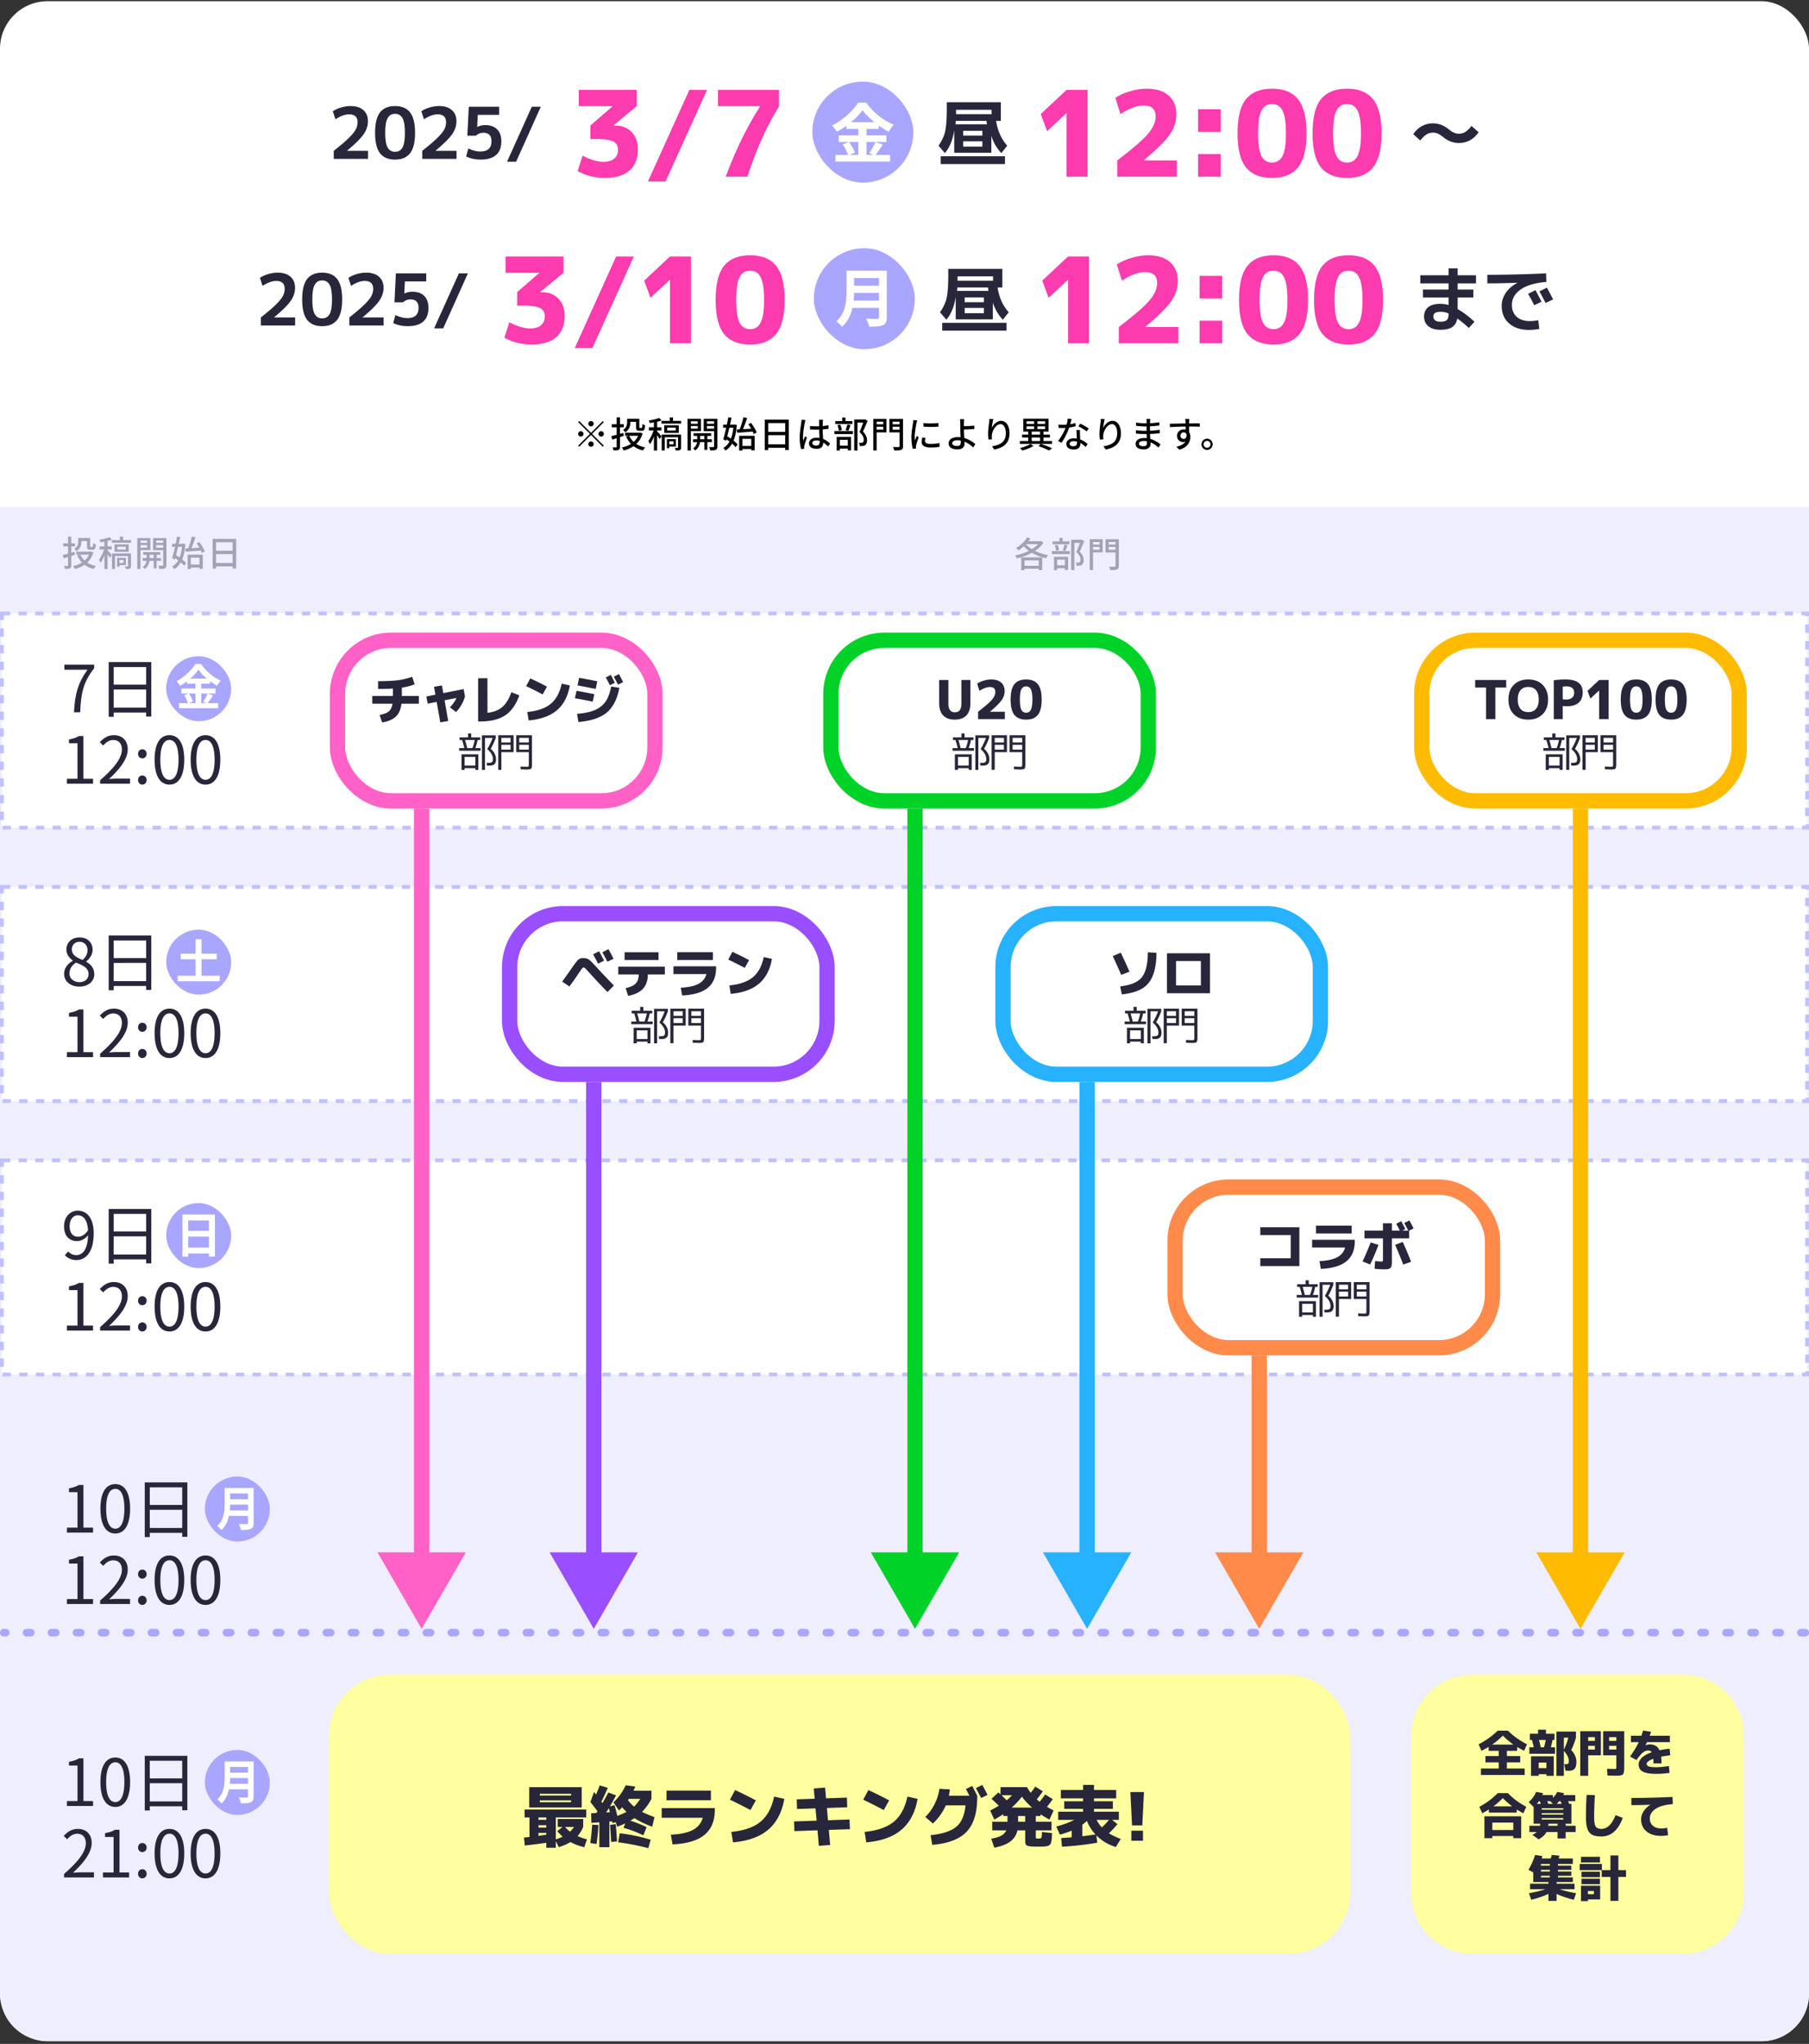 <svg xmlns="http://www.w3.org/2000/svg" width="608" height="687" fill="none" viewBox="0 0 608 687"><rect x="0" y="0" width="608" height="687" fill="#333333" stroke="none"/><rect width="608" height="685.701" y=".406" fill="#fff" rx="16"/><path fill="#27263a" d="M112.172 50.694q3.288-2.568 5.04-4.296 1.776-1.752 2.376-2.904t.6-2.4q0-2.664-2.856-2.664-2.016 0-4.584 1.656l-.888-2.688q1.2-.816 2.784-1.272 1.608-.48 3.168-.48 2.808 0 4.32 1.368 1.536 1.344 1.536 3.744 0 2.256-1.44 4.344-1.416 2.088-5.568 5.544v.048h7.032v2.712h-11.52zm15.544-12.912q1.68-2.136 5.064-2.136t5.04 2.136q1.68 2.136 1.68 6.864t-1.68 6.864q-1.656 2.136-5.04 2.136t-5.064-2.136q-1.656-2.136-1.656-6.864t1.656-6.864m2.568 11.808q.816 1.44 2.496 1.44t2.496-1.44.816-4.944-.816-4.944-2.496-1.44-2.496 1.44-.816 4.944.816 4.944m11.631 1.104q3.288-2.568 5.04-4.296 1.776-1.752 2.376-2.904t.6-2.4q0-2.664-2.856-2.664-2.016 0-4.584 1.656l-.888-2.688q1.2-.816 2.784-1.272 1.608-.48 3.168-.48 2.808 0 4.32 1.368 1.536 1.344 1.536 3.744 0 2.256-1.44 4.344-1.416 2.088-5.568 5.544v.048h7.032v2.712h-11.52zm25.84-12.096h-7.176l-.192 4.056h.048q1.2-.6 2.64-.6 2.592 0 4.008 1.416t1.416 4.008q0 6.168-7.032 6.168-2.568 0-4.8-1.032l.72-2.712q2.16 1.032 4.008 1.032 3.792 0 3.792-3.456 0-2.856-2.76-2.856-1.416 0-2.472.984h-2.88l.48-9.72h10.2zm14.008-2.712-8.304 18.48h-3.048l8.328-18.48z"/><path fill="#fb3bae" d="M194.518 30.206h19.48v5.48l-7.8 6.44v.08h.52q3.48 0 5.56 2.16 2.12 2.16 2.12 5.84 0 4.64-2.84 7.12-2.841 2.48-8.16 2.48-5.08 0-9.28-2.28l1.68-5.2q4.04 2.08 7.04 2.08 2.319 0 3.6-1.08 1.28-1.08 1.28-3 0-1.959-1.56-2.76-1.52-.84-5.72-.84h-2v-4.56l7.4-6.4v-.08h-11.32zm43.135 0-13.96 30.8h-5.92l13.92-30.8zm3.658 0h20.52v5.48q-3.36 5.601-5.8 11.04-2.44 5.44-4.84 12.68h-7.28q4.76-12.96 11.48-23.56v-.16h-14.08z"/><rect width="33.956" height="33.956" x="273.022" y="27.429" fill="#a9a6ff" rx="16.978"/><path fill="#fff" d="M289.892 37.039c-1.794 2.535-5.101 5.374-8.646 7.26-.325-.607-1.059-1.561-1.621-2.103 3.717-1.82 7.197-5.07 8.797-7.693h2.702c2.334 3.294 5.814 6.025 9.251 7.433-.627.65-1.232 1.539-1.707 2.34-3.307-1.755-6.917-4.68-8.776-7.238m-5.426 4.03h10.895v2.276h-10.895zm-2.572 4.421h16.017v2.232h-16.017zm-1.102 6.588h18.373v2.232h-18.373zm7.673-10.099h2.767v11.205h-2.767zm-5.231 6.567 2.097-.867c.821 1.105 1.686 2.6 2.01 3.62l-2.248.974c-.281-.997-1.081-2.579-1.859-3.727m11.003-.845 2.464.932c-.887 1.322-1.838 2.73-2.594 3.64l-1.946-.802c.692-1.018 1.6-2.6 2.076-3.77"/><path fill="#27263a" d="M323.738 45.582h6.432v-1.608h-6.432zm0 3.696h6.432v-1.776h-6.432zm11.04-8.64q.792 4.992 3.744 8.328l-1.968 2.496q-2.256-2.352-3.36-5.76v5.64h-12.48v-7.56q-.744 4.872-3.144 7.68l-2.136-2.496q1.68-2.4 2.232-4.824t.552-7.776v-1.992h18.168v6.264zm-13.536 0a16 16 0 0 1-.096 1.152h10.584a12 12 0 0 1-.168-1.152zm.096-2.256h11.928v-1.488h-11.928zm-5.16 16.752v-2.616h21.6v2.616z"/><path fill="#fb3bae" d="M358.479 59.406v-21.32h-.08l-6.48 6-2.12-5.76 8.68-8.12h7.04v29.2zm17.056-5.48q7.88-6.039 10.36-9 2.52-3 2.52-5.8 0-3.68-4.08-3.68-3.28 0-7.76 2.88l-1.72-5.44q2.04-1.36 4.92-2.2 2.92-.88 5.56-.88 4.839 0 7.44 2.32 2.6 2.28 2.6 6.36 0 3.52-2.24 6.76-2.2 3.2-8.68 8.6v.08h11.08v5.48h-20zm27.135-9.6v-7.6h7.6v7.6zm0 15.08v-7.6h7.6v7.6zm16.096-26.08q2.88-3.52 8.76-3.52t8.72 3.52q2.88 3.52 2.88 11.48t-2.88 11.48q-2.84 3.52-8.72 3.52t-8.76-3.52q-2.84-3.52-2.84-11.48t2.84-11.48m5.2 19.12q1.16 2.2 3.56 2.2t3.52-2.2q1.16-2.2 1.16-7.64t-1.16-7.64q-1.12-2.2-3.52-2.2t-3.56 2.2q-1.12 2.2-1.12 7.64t1.12 7.64m20.015-19.12q2.88-3.52 8.76-3.52t8.72 3.52q2.88 3.52 2.88 11.48t-2.88 11.48q-2.84 3.52-8.72 3.52t-8.76-3.52q-2.84-3.52-2.84-11.48t2.84-11.48m5.2 19.12q1.16 2.2 3.56 2.2t3.52-2.2q1.16-2.2 1.16-7.64t-1.16-7.64q-1.12-2.2-3.52-2.2t-3.56 2.2q-1.12 2.2-1.12 7.64t1.12 7.64"/><path fill="#27263a" d="M490.298 44.958q1.176 0 2.136-.576t2.136-2.04l2.4 2.112q-2.544 3.624-6.672 3.624-2.832 0-5.328-2.064-1.704-1.44-3.312-1.44-1.176 0-2.16.576-.96.576-2.16 2.064l-2.352-2.136q2.544-3.624 6.672-3.624 2.832 0 5.328 2.064 1.704 1.44 3.312 1.44M87.672 106.694q3.288-2.568 5.04-4.296 1.776-1.752 2.376-2.904t.6-2.4q0-2.664-2.856-2.664-2.016 0-4.584 1.656l-.888-2.688q1.2-.816 2.784-1.272 1.608-.48 3.168-.48 2.808 0 4.32 1.368 1.536 1.344 1.536 3.744 0 2.256-1.44 4.344-1.416 2.088-5.568 5.544v.048h7.032v2.712h-11.52zm15.544-12.912q1.68-2.136 5.064-2.136t5.04 2.136q1.68 2.136 1.68 6.864t-1.68 6.864q-1.656 2.136-5.04 2.136t-5.064-2.136q-1.656-2.136-1.656-6.864t1.656-6.864m2.568 11.808q.816 1.44 2.496 1.44t2.496-1.44.816-4.944-.816-4.944-2.496-1.44-2.496 1.44-.816 4.944.816 4.944m11.631 1.104q3.288-2.568 5.04-4.296 1.776-1.752 2.376-2.904t.6-2.4q0-2.664-2.856-2.664-2.016 0-4.584 1.656l-.888-2.688q1.2-.816 2.784-1.272 1.608-.48 3.168-.48 2.808 0 4.32 1.368 1.536 1.344 1.536 3.744 0 2.256-1.44 4.344-1.416 2.088-5.568 5.544v.048h7.032v2.712h-11.52zm25.84-12.096h-7.176l-.192 4.056h.048q1.2-.6 2.64-.6 2.592 0 4.008 1.416t1.416 4.008q0 6.168-7.032 6.168-2.568 0-4.8-1.032l.72-2.712q2.16 1.032 4.008 1.032 3.792 0 3.792-3.456 0-2.856-2.76-2.856-1.416 0-2.472.984h-2.88l.48-9.72h10.2zm14.008-2.712-8.304 18.48h-3.048l8.328-18.48z"/><path fill="#fb3bae" d="M169.91 86.206h19.48v5.48l-7.8 6.44v.08h.52q3.48 0 5.56 2.16 2.12 2.16 2.12 5.84 0 4.64-2.84 7.12-2.841 2.48-8.16 2.48-5.08 0-9.28-2.28l1.68-5.2q4.04 2.08 7.04 2.08 2.319 0 3.6-1.08 1.28-1.08 1.28-3 0-1.959-1.56-2.76-1.52-.84-5.72-.84h-2v-4.56l7.4-6.4v-.08h-11.32zm43.135 0-13.96 30.8h-5.92l13.92-30.8zm12.138 29.2v-21.32h-.08l-6.48 6-2.12-5.76 8.68-8.12h7.04v29.2zm18.176-26.08q2.88-3.52 8.76-3.52t8.72 3.52q2.88 3.52 2.88 11.48t-2.88 11.48q-2.84 3.52-8.72 3.52t-8.76-3.52q-2.84-3.52-2.84-11.48t2.84-11.48m5.2 19.12q1.16 2.2 3.56 2.2t3.52-2.2q1.16-2.2 1.16-7.64t-1.16-7.64q-1.12-2.2-3.52-2.2t-3.56 2.2q-1.12 2.2-1.12 7.64t1.12 7.64"/><rect width="33.956" height="33.956" x="273.522" y="83.429" fill="#a9a6ff" rx="16.978"/><path fill="#fff" d="M286.209 90.975h10.365v2.474h-10.365zm.021 5.054h10.448v2.411H286.23zm-.104 5.012h10.407v2.453h-10.407zm-1.617-10.066h2.55v7c0 3.68-.56 8.861-4.063 11.864-.373-.529-1.389-1.48-1.928-1.819 3.151-2.728 3.441-6.81 3.441-10.045zm10.904 0h2.633v15.649c0 1.502-.353 2.263-1.306 2.686-.995.444-2.467.487-4.623.487-.145-.762-.622-1.988-1.036-2.665 1.471.085 3.192.063 3.69.063.476-.021.642-.169.642-.613z"/><path fill="#27263a" d="M324.238 101.582h6.432v-1.608h-6.432zm0 3.696h6.432v-1.776h-6.432zm11.04-8.64q.792 4.992 3.744 8.328l-1.968 2.496q-2.256-2.352-3.36-5.76v5.64h-12.48v-7.56q-.744 4.872-3.144 7.68l-2.136-2.496q1.68-2.4 2.232-4.824t.552-7.776v-1.992h18.168v6.264zm-13.536 0a16 16 0 0 1-.096 1.152h10.584a12 12 0 0 1-.168-1.152zm.096-2.256h11.928v-1.488h-11.928zm-5.16 16.752v-2.616h21.6v2.616z"/><path fill="#fb3bae" d="M358.979 115.406v-21.32h-.08l-6.48 6-2.12-5.76 8.68-8.12h7.04v29.2zm17.056-5.48q7.88-6.039 10.36-9 2.52-3 2.52-5.8 0-3.68-4.08-3.68-3.28 0-7.76 2.88l-1.72-5.44q2.04-1.36 4.92-2.2 2.92-.88 5.56-.88 4.839 0 7.44 2.32 2.6 2.28 2.6 6.36 0 3.52-2.24 6.76-2.2 3.2-8.68 8.6v.08h11.08v5.48h-20zm27.135-9.6v-7.6h7.6v7.6zm0 15.08v-7.6h7.6v7.6zm16.096-26.08q2.88-3.52 8.76-3.52t8.72 3.52q2.88 3.52 2.88 11.48t-2.88 11.48q-2.84 3.52-8.72 3.52t-8.76-3.52q-2.84-3.52-2.84-11.48t2.84-11.48m5.2 19.12q1.16 2.2 3.56 2.2t3.52-2.2q1.16-2.2 1.16-7.64t-1.16-7.64q-1.12-2.2-3.52-2.2t-3.56 2.2q-1.12 2.2-1.12 7.64t1.12 7.64m20.015-19.12q2.88-3.52 8.76-3.52t8.72 3.52q2.88 3.52 2.88 11.48t-2.88 11.48q-2.84 3.52-8.72 3.52t-8.76-3.52q-2.84-3.52-2.84-11.48t2.84-11.48m5.2 19.12q1.16 2.2 3.56 2.2t3.52-2.2q1.16-2.2 1.16-7.64t-1.16-7.64q-1.12-2.2-3.52-2.2t-3.56 2.2q-1.12 2.2-1.12 7.64t1.12 7.64"/><path fill="#27263a" d="M477.358 92.534h9.528v-2.328h3.024v2.328h6.168v2.712h-6.168v2.088h5.28v2.664h-5.28v3.888q2.592 1.464 5.664 4.248l-1.896 2.112a36 36 0 0 0-3.888-3.192q-.36 2.016-1.728 2.904-1.344.888-3.984.888-2.544 0-4.008-1.2-1.44-1.176-1.44-3.288 0-1.896 1.32-3.048 1.344-1.176 4.128-1.176 1.44 0 2.808.408v-2.544h-8.64v-2.664h8.64v-2.088h-9.528zm9.528 12.84q-1.416-.576-2.496-.576-1.416 0-2.04.384-.6.384-.6 1.176 0 .84.6 1.32.624.456 1.728.456 1.632 0 2.208-.576.6-.576.6-2.184m31.224-3.96-2.472 1.176a68 68 0 0 0-2.04-3.816l2.472-1.248a162 162 0 0 1 2.04 3.888m3.888-.768-2.52 1.2a134 134 0 0 0-2.088-3.888l2.52-1.272q.864 1.56 2.088 3.96m-22.104-8.28q9.696 0 19.728-.48l.12 2.88q-5.784.48-8.688 2.568-2.904 2.064-2.904 5.16 0 2.544 1.608 3.984 1.632 1.44 4.32 1.44 1.392 0 2.928-.288l.36 2.928q-1.8.336-3.456.336-4.2 0-6.696-2.184t-2.496-5.904q0-2.352 1.368-4.368t3.888-3.36v-.048q-5.256.216-10.08.216z"/><path fill="#000" d="M198.635 143.326a.907.907 0 0 1-.9-.9c0-.492.408-.9.9-.9s.9.408.9.9-.408.9-.9.9m0 2.172 3.96-3.96.348.348-3.96 3.96 3.96 3.96-.348.348-3.96-3.96-3.972 3.972-.348-.348 3.972-3.972-3.96-3.96.348-.348zm-2.52.348c0 .492-.408.9-.9.9a.907.907 0 0 1-.9-.9c0-.492.408-.9.9-.9s.9.408.9.9m5.04 0c0-.492.408-.9.9-.9s.9.408.9.9-.408.9-.9.9a.907.907 0 0 1-.9-.9m-2.52 2.52c.492 0 .9.408.9.9s-.408.9-.9.9a.907.907 0 0 1-.9-.9c0-.492.408-.9.9-.9m12.144-7.62h1.068v1.236c0 1.104-.312 2.46-1.68 3.336-.144-.228-.552-.672-.756-.816 1.188-.732 1.368-1.728 1.368-2.544zm.54 0h3v1.056h-3zm2.472 0h1.08v2.772c0 .288.036.324.216.324h.528c.204 0 .24-.168.264-1.332.216.18.66.348.948.42-.096 1.476-.348 1.872-1.092 1.872h-.84c-.864 0-1.104-.288-1.104-1.284zm-3.696 4.704h5.052v1.032h-5.052zm4.716 0h.216l.216-.036.732.3c-.96 3.264-3.396 4.944-6.372 5.724-.12-.3-.384-.78-.6-1.032 2.736-.576 5.028-2.136 5.808-4.776zm-3.348.972c.888 2.028 2.748 3.432 5.388 3.972-.252.24-.576.72-.744 1.02-2.76-.66-4.62-2.268-5.664-4.68zm-6.024.18c1.02-.24 2.568-.672 4.068-1.092l.132.984c-1.344.456-2.748.936-3.852 1.284zm.168-4.008h4.056v1.044h-4.056zm1.656-2.316h1.116v9.864c0 .6-.12.888-.48 1.068-.348.168-.876.204-1.692.192a4.5 4.5 0 0 0-.336-1.032c.504.012 1.008.012 1.164.012.156-.012.228-.06.228-.228zm17.832.012h1.104v1.644h-1.104zm-2.784 1.188h6.624v.9h-6.624zm1.92 2.268v.96h2.88v-.96zm-.972-.804h4.872v2.568h-4.872zm-.864 3.132h5.892v.9h-4.872v4.44h-1.02zm5.496 0h1.032v4.308c0 .468-.084.72-.384.876-.312.144-.756.156-1.416.156-.036-.264-.168-.636-.288-.888.408.012.78.012.9.012.12-.012.156-.048.156-.168zm-3.756 1.512h.804v3.072h-.804zm.576 0h2.46v2.508h-2.46v-.72h1.644v-1.056h-1.644zm-4.932-6.288h1.08v10.128h-1.08zm-1.692 2.34h4.2v1.056h-4.2zm1.752.42.684.276c-.408 1.68-1.212 3.828-2.064 4.98-.108-.324-.372-.792-.552-1.068.768-.972 1.572-2.796 1.932-4.188m1.704-3.588.816.84c-1.104.432-2.664.732-3.984.888a3.6 3.6 0 0 0-.324-.864c1.248-.192 2.664-.504 3.492-.864m-.732 4.488c.3.264 1.296 1.44 1.512 1.74l-.672.876c-.252-.552-1.008-1.716-1.344-2.172zm12.3.648h5.904v.912h-5.904zm-.192 2.052h6.324v.948h-6.324zm3.816-1.764h1.008v5.304h-1.008zm-2.412.048h.984v2.232c0 .756-.312 2.328-1.62 3.216a3.7 3.7 0 0 0-.744-.672c1.128-.684 1.38-1.908 1.38-2.544zm-2.664-3.516h3.216v.768h-3.216zm5.544 0h3.24v.768h-3.24zm2.796-1.656h1.116v9.264c0 .624-.12.96-.516 1.152s-.996.216-1.92.204a4 4 0 0 0-.348-1.128 20 20 0 0 0 1.416.012c.192 0 .252-.072.252-.252zm-8.244 0h3.828v4.14h-3.828v-.84h2.76v-2.46h-2.76zm8.808 0v.84h-2.964v2.484h2.964v.84h-4.044v-4.164zm-9.48 0h1.116v10.656h-1.116zm17.916 9.12h4.032v1.032h-4.032zm-.576-3.408h5.208v4.896h-1.128v-3.864h-3v3.912h-1.08zm-.804-2.124c1.428-.072 3.624-.192 5.724-.336l-.012 1.02a947 947 0 0 1-5.592.42zm3.888-1.752.912-.456c.78.996 1.596 2.34 1.896 3.24l-.984.528c-.276-.9-1.056-2.28-1.824-3.312m-1.656-2.34 1.26.252c-.504 1.5-1.164 3.3-1.728 4.428l-.948-.252c.516-1.176 1.116-3.06 1.416-4.428m-6.804 2.46h3.924v1.056h-3.924zm1.74-2.46 1.068.132c-.492 2.46-1.248 5.7-1.824 7.764l-.936-.504c.54-1.848 1.272-5.064 1.692-7.392m-1.104 7.104.624-.792c1.308.768 2.892 1.92 3.6 2.82l-.684.912c-.696-.9-2.232-2.136-3.54-2.94m2.868-4.644h.192l.192-.036.684.132c-.312 4.656-1.548 7.248-3.828 8.64a4.7 4.7 0 0 0-.696-.912c2.016-1.056 3.192-3.66 3.456-7.608zm10.476-1.668h8.088v10.188h-1.212v-9.048h-5.712v9.084h-1.164zm.792 4.104h6.588v1.116h-6.588zm-.012 4.2h6.612v1.14h-6.612zm14.448-6.168a19 19 0 0 0 2.064.108c1.452 0 2.94-.12 4.164-.372v1.176c-1.272.204-2.748.3-4.176.3-.696 0-1.344-.024-2.052-.072zm4.356-2.088a7 7 0 0 0-.072.744c-.024.42-.036 1.26-.036 2.04 0 2.004.18 3.732.18 4.932 0 1.104-.528 2.04-2.196 2.04-1.632 0-2.58-.66-2.58-1.824 0-1.092.96-1.908 2.556-1.908 2.124 0 3.552 1.056 4.536 1.956l-.66.996c-1.308-1.224-2.52-2.04-3.972-2.04-.804 0-1.356.348-1.356.876 0 .564.54.84 1.308.84.888 0 1.164-.456 1.164-1.212 0-.852-.156-3-.156-4.644 0-.864-.012-1.644-.012-2.04 0-.192-.024-.54-.06-.756zm-5.892.096a7 7 0 0 0-.24.924c-.216.984-.588 3.468-.588 4.752 0 .432.024.852.084 1.284.18-.492.432-1.08.624-1.536l.6.48c-.312.9-.732 2.124-.864 2.736-.036.168-.06.42-.048.552 0 .12.012.312.024.456l-1.068.084c-.24-.852-.468-2.196-.468-3.816 0-1.788.384-4.068.528-5.028a9 9 0 0 0 .096-.996zm16.38-.216h3.552v1.068h-2.448v9.372h-1.104zm-6.36.552h5.76v.996h-5.76zm-.288 3.336h6.204v1.032h-6.204zm2.604-4.524h1.104v1.8h-1.104zm-1.596 2.556.948-.192c.252.576.456 1.344.528 1.848l-1.008.24c-.036-.516-.228-1.296-.468-1.896m3.348-.264 1.068.24c-.264.696-.528 1.44-.768 1.944l-.9-.24a14 14 0 0 0 .6-1.944m-3.204 7.14h3.84v.996h-3.84zm-.396-2.94h4.836v4.536h-1.104v-3.54h-2.676v3.588h-1.056zm9.156-5.856h.216l.18-.048.828.528c-.456 1.14-1.044 2.532-1.56 3.6 1.116 1.104 1.368 2.052 1.38 2.88 0 .804-.192 1.38-.624 1.68-.228.144-.492.24-.804.276-.288.036-.66.036-1.008.024-.012-.312-.12-.792-.3-1.116.312.024.612.036.828.024a1 1 0 0 0 .48-.132c.24-.144.324-.456.324-.888 0-.708-.312-1.596-1.428-2.604.564-1.2 1.164-2.94 1.488-3.852zm3.696 1.632h3.192v.828h-3.192zm5.532 0h3.228v.828h-3.228zm2.76-1.812h1.152v9.156c0 .708-.156 1.056-.612 1.236-.468.192-1.224.216-2.34.216a5 5 0 0 0-.42-1.176c.804.048 1.656.036 1.908.024.24 0 .312-.072.312-.3zm-8.208 0h3.792v4.524h-3.792v-.936h2.724v-2.652h-2.724zm8.82 0v.936h-2.952v2.676h2.952v.924h-4.032v-4.536zm-9.456 0h1.128v10.608h-1.128zm16.872 1.38c1.38.216 3.792.156 5.028-.012v1.224c-1.368.144-3.624.144-5.028 0zm.684 4.992c-.108.42-.168.732-.168 1.056 0 .54.42.984 1.884.984 1.068 0 1.98-.096 2.988-.312l.024 1.272c-.768.144-1.752.24-3.048.24-2.028 0-2.976-.696-2.976-1.872 0-.432.072-.876.204-1.476zm-2.784-5.868c-.072.228-.204.708-.252.924-.192.972-.588 3.228-.588 4.512 0 .432.024.852.084 1.284.192-.48.432-1.068.624-1.524l.612.48c-.324.912-.744 2.196-.864 2.796-.036.18-.06.42-.06.552.012.132.024.312.036.456l-1.092.072c-.24-.84-.456-2.256-.456-3.888 0-1.776.384-3.816.528-4.788.036-.3.084-.672.096-.984zm15.792-.408c-.048.3-.084.876-.096 1.284-.012.564 0 1.332 0 2.088 0 1.32.204 3.804.204 4.836 0 1.02-.576 1.932-2.352 1.932-1.692 0-2.988-.54-2.988-2.028 0-1.152.996-2.088 3.132-2.088 2.424 0 4.608 1.236 5.832 2.352l-.732 1.14c-1.188-1.2-3.132-2.436-5.268-2.436-1.104 0-1.752.384-1.752.984 0 .624.648.936 1.668.936.828 0 1.188-.384 1.188-1.2 0-.864-.144-3.24-.144-4.428 0-.708 0-1.572-.012-2.088-.012-.504-.048-1.032-.108-1.284zm-.744 2.364c.768 0 2.784-.048 4.116-.204l.036 1.128c-1.32.12-3.348.192-4.152.192zm10.53-2.4c-.216.756-.456 2.208-.528 2.976.528-1.104 1.692-2.388 3.144-2.388 1.62 0 2.832 1.62 2.832 4.188 0 3.36-2.088 4.896-5.148 5.448l-.72-1.092c2.64-.396 4.608-1.38 4.608-4.344 0-1.872-.636-3.096-1.788-3.096-1.464 0-2.784 2.16-2.892 3.732-.048.408-.036.804.036 1.392l-1.164.084a13 13 0 0 1-.144-1.956c0-1.128.204-2.772.36-3.864.048-.396.084-.804.096-1.128zm15.192 9.096.732-.768c1.356.444 2.868 1.02 3.78 1.452l-.948.804c-.828-.444-2.22-1.032-3.564-1.488m-6.276-1.728h10.8v.984h-10.8zm.756-2.16h9.336v.984h-9.336zm2.064-1.224h1.152v3.804h-1.152zm1.968-3.648h1.104v3.504h-1.104zm2.004 3.648h1.152v3.804h-1.152zm-4.548-1.548v.912h6.252v-.912zm0-1.704v.888h6.252v-.888zm-1.092-.864h8.496v4.344h-8.496zm2.424 8.496.984.684c-.972.612-2.508 1.2-3.78 1.524a6 6 0 0 0-.72-.84c1.236-.3 2.76-.876 3.516-1.368m9.372-6.516c.48.06 1.044.084 1.524.084 1.38 0 2.94-.204 4.224-.624l.036 1.116c-1.116.3-2.76.588-4.248.576-.468 0-.972-.012-1.452-.036zm4.44-1.884c-.156.6-.432 1.752-.732 2.676-.564 1.728-1.656 3.936-2.664 5.316l-1.152-.6c1.068-1.284 2.172-3.396 2.652-4.764.276-.804.54-1.884.576-2.76zm2.82 3.72c-.036.492-.024.924-.012 1.392.024.756.132 2.556.132 3.3 0 1.032-.612 1.848-2.196 1.848-1.392 0-2.508-.588-2.508-1.836 0-1.14 1.02-1.92 2.508-1.92 2.052 0 3.636 1.02 4.632 1.896l-.636 1.02c-.9-.816-2.268-1.968-4.056-1.968-.804 0-1.332.372-1.332.864 0 .504.42.852 1.236.852.924 0 1.224-.492 1.224-1.152 0-.828-.132-3-.18-4.296zm2.256.456c-.672-.552-2.004-1.308-2.808-1.68l.612-.924c.864.372 2.28 1.164 2.868 1.608zm6.06-4.14c-.216.756-.456 2.208-.528 2.976.528-1.104 1.692-2.388 3.144-2.388 1.62 0 2.832 1.62 2.832 4.188 0 3.36-2.088 4.896-5.148 5.448l-.72-1.092c2.64-.396 4.608-1.38 4.608-4.344 0-1.872-.636-3.096-1.788-3.096-1.464 0-2.784 2.16-2.892 3.732-.048.408-.036.804.036 1.392l-1.164.084a13 13 0 0 1-.144-1.956c0-1.128.204-2.772.36-3.864.048-.396.084-.804.096-1.128zm15.3-.06c-.036.228-.06.492-.072.828-.024.54-.024 2.184-.024 3.192 0 1.476.18 3.612.18 4.476 0 .912-.648 1.74-2.22 1.74-1.812 0-2.784-.66-2.784-1.872 0-1.14 1.08-1.932 2.856-1.932 2.58 0 4.548 1.344 5.508 2.136l-.684 1.068c-1.116-1.032-2.868-2.22-4.968-2.22-1.02 0-1.572.396-1.572.888 0 .516.456.864 1.488.864.66 0 1.176-.192 1.176-.972 0-.828-.12-3.06-.12-4.176 0-1.104.012-2.484.012-3.252 0-.216-.024-.576-.06-.768zm-4.764 1.224c.816.144 2.256.264 3.024.264 1.572 0 3.168-.096 4.812-.36l-.012 1.092c-1.296.156-3.096.312-4.788.312-.804 0-2.244-.108-3.012-.204zm-.06 2.568c.828.144 2.244.228 2.964.228 1.944 0 3.528-.132 5.052-.348l-.012 1.128c-1.644.204-3.036.276-5.052.276-.768 0-2.112-.06-2.94-.156zm17.964-3.768c-.024.168-.06.708-.072.876-.024.78 0 3.156.012 4.116l-1.176-.48c0-.624 0-2.976-.048-3.624a9 9 0 0 0-.096-.888zm-6.552 1.596c1.692-.012 4.764-.108 6.468-.108 1.356 0 2.988-.012 3.6 0l-.012 1.116c-.708-.036-1.848-.06-3.612-.06-2.112 0-4.608.084-6.42.204zm6.384 3.516c0 1.764-.732 2.64-1.956 2.64-.972 0-2.016-.72-2.016-2.1 0-1.26 1.032-2.148 2.244-2.148 1.476 0 2.232 1.092 2.232 2.52 0 1.596-.84 3.48-3.696 4.308l-1.008-.996c2.124-.48 3.54-1.44 3.54-3.468 0-.948-.48-1.368-1.08-1.368-.564 0-1.092.42-1.092 1.14 0 .66.504 1.056 1.092 1.056.672 0 1.152-.564.876-1.908zm6.112 1.524a1.877 1.877 0 1 1 .014 3.754 1.877 1.877 0 0 1-.014-3.754m0 3.036a1.157 1.157 0 1 0 .013-2.315 1.157 1.157 0 0 0-.013 2.315"/><path fill="#eef" d="M0 170.406h608v499.701c0 8.837-7.163 16-16 16H16c-8.837 0-16-7.163-16-16z"/><path fill="#a2a1b7" d="M26.304 180.832h1.043v1.207c0 1.078-.305 2.403-1.64 3.258-.141-.223-.54-.656-.74-.797 1.161-.715 1.337-1.688 1.337-2.485zm.527 0h2.93v1.031h-2.93zm2.415 0H30.3v2.707c0 .281.035.316.21.316h.516c.2 0 .235-.164.258-1.3.211.175.645.339.926.41-.094 1.441-.34 1.828-1.066 1.828h-.82c-.845 0-1.08-.281-1.08-1.254zm-3.61 4.594h4.934v1.008h-4.934zm4.606 0h.211l.211-.035.715.293c-.938 3.188-3.317 4.829-6.224 5.591-.117-.293-.375-.762-.586-1.008 2.673-.563 4.911-2.087 5.673-4.665zm-3.27.949c.867 1.981 2.684 3.352 5.262 3.88-.246.234-.562.703-.726.996-2.696-.645-4.512-2.215-5.532-4.571zm-5.884.176c.997-.234 2.508-.656 3.974-1.066l.128.961c-1.312.445-2.684.914-3.762 1.254zm.164-3.914h3.962v1.019h-3.962zm1.618-2.262h1.09v9.634c0 .586-.117.867-.469 1.043-.34.164-.855.199-1.652.187a4.4 4.4 0 0 0-.329-1.008c.492.012.985.012 1.137.012.152-.012.223-.058.223-.223zm17.416.011h1.079v1.606h-1.079zm-2.719 1.161h6.47v.879h-6.47zm1.876 2.215v.937h2.813v-.937zm-.95-.786h4.759v2.509h-4.759zm-.844 3.06h5.755v.879h-4.758v4.336h-.997zm5.368 0h1.008v4.207c0 .457-.082.703-.375.856-.304.14-.738.152-1.383.152-.035-.258-.164-.621-.281-.867.399.012.762.012.879.012.117-.012.152-.047.152-.165zm-3.668 1.476h.785v3.001h-.785zm.562 0h2.403v2.45h-2.403v-.703h1.606v-1.032h-1.606zm-4.817-6.141h1.055v9.892h-1.055zm-1.652 2.285h4.102v1.032h-4.102zm1.71.41.669.27c-.398 1.641-1.184 3.739-2.016 4.864-.105-.316-.363-.774-.54-1.043.751-.949 1.536-2.731 1.888-4.091m1.665-3.504.797.82c-1.078.422-2.602.715-3.891.868a3.5 3.5 0 0 0-.316-.844c1.219-.188 2.602-.492 3.41-.844m-.715 4.384c.293.257 1.266 1.406 1.477 1.699l-.656.856c-.246-.54-.985-1.676-1.313-2.122zm12.014.632h5.766v.891h-5.766zm-.188 2.005h6.177v.926h-6.177zm3.727-1.723h.985v5.18h-.985zm-2.355.047h.96v2.18c0 .738-.304 2.273-1.582 3.141a3.6 3.6 0 0 0-.726-.657c1.101-.668 1.348-1.863 1.348-2.484zm-2.602-3.435h3.14v.751h-3.14zm5.414 0h3.165v.751h-3.165zm2.731-1.617h1.09v9.048c0 .61-.117.938-.504 1.125-.386.188-.972.211-1.875.2a4 4 0 0 0-.34-1.102c.598.023 1.196.023 1.383.012.188 0 .246-.071.246-.246zm-8.052 0h3.74v4.044h-3.74v-.821h2.696v-2.403h-2.696zm8.603 0v.82H52.5v2.427h2.895v.82h-3.95v-4.067zm-9.259 0h1.09v10.408h-1.09zm17.499 8.908h3.938v1.008h-3.938zm-.563-3.329h5.087v4.782h-1.102v-3.774h-2.93v3.821h-1.055zm-.785-2.075c1.395-.07 3.54-.187 5.59-.328l-.011.997c-1.946.152-3.997.304-5.462.41zm3.797-1.711.891-.445c.762.973 1.559 2.285 1.852 3.164l-.961.516c-.27-.879-1.032-2.227-1.782-3.235m-1.617-2.285 1.23.246c-.492 1.465-1.136 3.223-1.687 4.325l-.926-.246c.504-1.149 1.09-2.989 1.383-4.325m-6.646 2.402h3.833v1.032H57.82zm1.7-2.402 1.043.129c-.48 2.402-1.219 5.567-1.782 7.583l-.914-.492c.528-1.805 1.243-4.946 1.653-7.22m-1.079 6.938.61-.773c1.277.75 2.825 1.875 3.516 2.754l-.668.891c-.68-.879-2.18-2.086-3.458-2.872m2.802-4.536h.187l.188-.035.668.129c-.305 4.548-1.512 7.079-3.739 8.439a4.6 4.6 0 0 0-.68-.891c1.97-1.031 3.118-3.574 3.376-7.431zm10.232-1.629h7.9v9.951H78.19v-8.837h-5.58v8.872h-1.136zm.773 4.009h6.435v1.09h-6.435zm-.011 4.102h6.458v1.113h-6.458zm271.571.929h6.012v.984h-6.012zm1.406-9.541 1.055.364c-.961 1.617-2.485 3.082-3.962 3.996-.175-.211-.586-.633-.832-.808 1.489-.809 2.919-2.122 3.739-3.552m4.278 1.289h.234l.188-.058.785.516c-1.746 2.801-5.532 4.535-8.954 5.309a4.2 4.2 0 0 0-.551-.996c3.211-.621 6.868-2.286 8.298-4.595zm-5.051.598c1.535 1.969 4.582 3.505 7.876 4.091-.258.246-.563.715-.727 1.019-3.305-.691-6.306-2.355-8.075-4.676zm-1.208 4.817h7.056v4.278h-1.172v-3.27h-4.77v3.317h-1.114zm1.711-5.415h4.806v.973h-5.474zm15.073-.492h3.469v1.043h-2.391v9.154h-1.078zm-6.212.539h5.626v.973h-5.626zm-.281 3.259h6.059v1.008h-6.059zm2.543-4.419h1.079v1.758h-1.079zm-1.559 2.497.926-.188c.246.563.446 1.313.516 1.805l-.984.234c-.036-.504-.223-1.265-.458-1.851m3.27-.258 1.044.234c-.258.68-.516 1.407-.751 1.899l-.879-.235c.211-.515.458-1.324.586-1.898m-3.129 6.973h3.751v.973h-3.751zm-.387-2.871h4.724v4.43h-1.079v-3.457h-2.613v3.504h-1.032zm8.943-5.72h.211l.176-.047.808.516c-.445 1.113-1.019 2.473-1.523 3.516 1.09 1.078 1.336 2.004 1.348 2.813 0 .785-.188 1.348-.61 1.641a1.84 1.84 0 0 1-.785.27 7 7 0 0 1-.985.023 2.7 2.7 0 0 0-.293-1.09c.305.023.598.035.809.023a1 1 0 0 0 .469-.128c.234-.141.316-.446.316-.868 0-.691-.304-1.559-1.394-2.543.551-1.172 1.137-2.872 1.453-3.762zm3.61 1.594h3.118v.809h-3.118zm5.403 0h3.153v.809h-3.153zm2.696-1.77h1.125v8.943c0 .692-.152 1.032-.598 1.207-.457.188-1.195.211-2.285.211a4.8 4.8 0 0 0-.411-1.148c.786.047 1.618.035 1.864.023.234 0 .305-.07.305-.293zm-8.017 0h3.704v4.419h-3.704v-.914h2.661v-2.59h-2.661zm8.615 0v.915h-2.884v2.613h2.884v.903h-3.939v-4.431zm-9.236 0h1.102v10.361h-1.102z"/><path stroke="#a9a6ff" stroke-dasharray="1.4 7" stroke-linecap="round" stroke-width="2.571" d="M606.715 548.773H1.285"/><path fill="#fff" stroke="#bfc1ff" stroke-dasharray="2.8 2.8" stroke-width="1.285" d="M.643 206.21h606.715v71.983H.643zm0 91.907h606.715V370.1H.643zm0 91.907h606.715v71.983H.643z"/><path fill="#27263a" d="M24.872 239.422c.284-6.053 1.376-9.943 4.523-14.313h-7.758v-1.705h10.009v1.202c-3.759 4.83-4.436 8.566-4.699 14.816zm11.662-16.87h14.313v18.29H49.12v-16.629H38.216v16.717h-1.682zm1.114 7.583h12.194v1.617H37.648zm-.022 7.735h12.26v1.639h-12.26z"/><rect width="21.852" height="21.852" x="55.852" y="220.57" fill="#a9a6ff" rx="10.926"/><path fill="#fff" d="M66.687 225.089c-1.283 1.9-3.648 4.027-6.184 5.44-.232-.455-.757-1.17-1.16-1.575 2.66-1.364 5.149-3.8 6.293-5.765h1.932c1.67 2.468 4.158 4.514 6.616 5.57-.448.487-.88 1.153-1.22 1.753-2.366-1.315-4.948-3.507-6.277-5.423m-3.88 3.02h7.79v1.705h-7.79zm-1.84 3.313h11.455v1.672H60.967zm-.788 4.936h13.14v1.672h-13.14zm5.488-7.567h1.978v8.395h-1.978zm-3.742 4.92 1.5-.65c.588.829 1.206 1.949 1.438 2.712l-1.608.731c-.201-.747-.773-1.932-1.33-2.793m7.87-.633 1.761.698c-.633.99-1.314 2.046-1.855 2.728l-1.391-.601c.495-.763 1.144-1.948 1.484-2.825"/><path fill="#27263a" d="M22.49 263.422v-1.661h3.562V249.83h-2.863v-1.289c1.442-.241 2.47-.612 3.321-1.137h1.53v14.357h3.234v1.661zm11.16 0v-1.158c5.025-4.393 7.32-7.605 7.32-10.336 0-1.836-.94-3.191-2.929-3.191-1.31 0-2.447.809-3.343 1.858l-1.158-1.115c1.311-1.42 2.71-2.36 4.742-2.36 2.862 0 4.654 1.858 4.654 4.72 0 3.213-2.513 6.469-6.293 10.03a27 27 0 0 1 2.622-.153h4.436v1.705zm14.174-8.522c-.786 0-1.42-.612-1.42-1.508 0-.918.634-1.53 1.42-1.53.809 0 1.464.612 1.464 1.53 0 .896-.655 1.508-1.464 1.508m0 8.828c-.786 0-1.42-.634-1.42-1.53 0-.918.634-1.529 1.42-1.529.809 0 1.464.611 1.464 1.529 0 .896-.655 1.53-1.464 1.53m9.141 0c-3.059 0-5.004-2.775-5.004-8.37 0-5.55 1.945-8.238 5.004-8.238 3.016 0 4.96 2.688 4.96 8.238 0 5.595-1.944 8.37-4.96 8.37m0-1.617c1.814 0 3.038-2.032 3.038-6.753 0-4.654-1.224-6.643-3.038-6.643-1.835 0-3.08 1.989-3.08 6.643 0 4.721 1.245 6.753 3.08 6.753m12.121 1.617c-3.059 0-5.004-2.775-5.004-8.37 0-5.55 1.945-8.238 5.005-8.238 3.015 0 4.96 2.688 4.96 8.238 0 5.595-1.945 8.37-4.96 8.37m0-1.617c1.814 0 3.038-2.032 3.038-6.753 0-4.654-1.224-6.643-3.037-6.643-1.836 0-3.082 1.989-3.082 6.643 0 4.721 1.246 6.753 3.082 6.753m-42.425 69.524c-2.95 0-5.113-1.792-5.113-4.261 0-2.163 1.486-3.649 2.95-4.436v-.087c-1.18-.809-2.185-2.033-2.185-3.715 0-2.426 1.9-4.043 4.414-4.043 2.731 0 4.392 1.748 4.392 4.196 0 1.704-1.18 3.124-2.141 3.867v.11c1.398.808 2.71 2.032 2.71 4.217 0 2.338-2.033 4.152-5.027 4.152m1.093-8.981c1.093-.962 1.66-2.054 1.66-3.256 0-1.573-1.005-2.841-2.73-2.841-1.465 0-2.536 1.049-2.536 2.579 0 1.923 1.727 2.775 3.606 3.518m-1.049 7.473c1.836 0 3.06-1.114 3.06-2.709 0-2.142-1.967-2.95-4.218-3.868-1.311.83-2.207 2.098-2.207 3.627 0 1.705 1.442 2.95 3.365 2.95m9.827-15.668h14.313v18.29H49.12V316.12H38.216v16.717h-1.682zm1.114 7.583h12.194v1.617H37.648zm-.022 7.736h12.26v1.639h-12.26z"/><rect width="21.852" height="21.852" x="55.852" y="312.478" fill="#a9a6ff" rx="10.926"/><path fill="#fff" d="M60.733 320.556h12.09v1.865h-12.09zm-1.025 7.41h14.14v1.864h-14.14zm6.022-12.276h2.003v13.54H65.73z"/><path fill="#27263a" d="M22.49 355.329v-1.661h3.562v-11.931h-2.863v-1.289c1.442-.24 2.47-.612 3.321-1.136h1.53v14.356h3.234v1.661zm11.16 0v-1.158c5.025-4.392 7.32-7.605 7.32-10.336 0-1.836-.94-3.19-2.929-3.19-1.31 0-2.447.808-3.343 1.857l-1.158-1.114c1.311-1.421 2.71-2.36 4.742-2.36 2.862 0 4.654 1.857 4.654 4.72 0 3.212-2.513 6.468-6.293 10.03a27 27 0 0 1 2.622-.153h4.436v1.704zm14.174-8.522c-.786 0-1.42-.612-1.42-1.508 0-.918.634-1.53 1.42-1.53.809 0 1.464.612 1.464 1.53 0 .896-.655 1.508-1.464 1.508m0 8.828c-.786 0-1.42-.634-1.42-1.53 0-.917.634-1.529 1.42-1.529.809 0 1.464.612 1.464 1.529 0 .896-.655 1.53-1.464 1.53m9.141 0c-3.059 0-5.004-2.775-5.004-8.369 0-5.551 1.945-8.238 5.004-8.238 3.016 0 4.96 2.687 4.96 8.238 0 5.594-1.944 8.369-4.96 8.369m0-1.617c1.814 0 3.038-2.032 3.038-6.752 0-4.655-1.224-6.643-3.038-6.643-1.835 0-3.08 1.988-3.08 6.643 0 4.72 1.245 6.752 3.08 6.752m12.121 1.617c-3.059 0-5.004-2.775-5.004-8.369 0-5.551 1.945-8.238 5.005-8.238 3.015 0 4.96 2.687 4.96 8.238 0 5.594-1.945 8.369-4.96 8.369m0-1.617c1.814 0 3.038-2.032 3.038-6.752 0-4.655-1.224-6.643-3.037-6.643-1.836 0-3.082 1.988-3.082 6.643 0 4.72 1.246 6.752 3.082 6.752M25.68 423.541c-1.748 0-2.972-.699-3.868-1.639l1.115-1.267a3.56 3.56 0 0 0 2.688 1.246c2.141 0 3.998-1.858 3.998-7.343 0-3.933-1.245-6.053-3.496-6.053-1.53 0-2.71 1.442-2.71 3.65 0 2.141.962 3.561 2.863 3.561 1.07 0 2.316-.633 3.365-2.228l.11 1.595c-1.006 1.267-2.426 2.097-3.803 2.097-2.688 0-4.414-1.704-4.414-5.025 0-3.103 2.098-5.201 4.59-5.201 3.08 0 5.375 2.513 5.375 7.604 0 6.512-2.797 9.003-5.813 9.003m10.854-17.175h14.313v18.29H49.12v-16.63H38.216v16.717h-1.682zm1.114 7.582h12.194v1.617H37.648zm-.022 7.736h12.26v1.639h-12.26z"/><rect width="21.852" height="21.852" x="55.852" y="404.384" fill="#a9a6ff" rx="10.926"/><path fill="#fff" d="M61.315 408.24h10.926v14.123h-2.02v-12.149h-6.965v12.166h-1.94zm1.33 5.48h8.422v1.941h-8.421zm-.015 5.626h8.437v1.974H62.63z"/><path fill="#27263a" d="M22.49 447.235v-1.66h3.562v-11.932h-2.863v-1.289c1.442-.24 2.47-.612 3.321-1.136h1.53v14.357h3.234v1.66zm11.16 0v-1.158c5.025-4.392 7.32-7.604 7.32-10.336 0-1.835-.94-3.19-2.929-3.19-1.31 0-2.447.808-3.343 1.857l-1.158-1.114c1.311-1.421 2.71-2.36 4.742-2.36 2.862 0 4.654 1.857 4.654 4.72 0 3.212-2.513 6.468-6.293 10.03a27 27 0 0 1 2.622-.153h4.436v1.704zm14.174-8.522c-.786 0-1.42-.612-1.42-1.508 0-.918.634-1.529 1.42-1.529.809 0 1.464.611 1.464 1.529 0 .896-.655 1.508-1.464 1.508m0 8.828c-.786 0-1.42-.633-1.42-1.529 0-.918.634-1.53 1.42-1.53.809 0 1.464.612 1.464 1.53 0 .896-.655 1.529-1.464 1.529m9.141 0c-3.059 0-5.004-2.775-5.004-8.369 0-5.55 1.945-8.238 5.004-8.238 3.016 0 4.96 2.688 4.96 8.238 0 5.594-1.944 8.369-4.96 8.369m0-1.617c1.814 0 3.038-2.032 3.038-6.752 0-4.655-1.224-6.643-3.038-6.643-1.835 0-3.08 1.988-3.08 6.643 0 4.72 1.245 6.752 3.08 6.752m12.121 1.617c-3.059 0-5.004-2.775-5.004-8.369 0-5.55 1.945-8.238 5.005-8.238 3.015 0 4.96 2.688 4.96 8.238 0 5.594-1.945 8.369-4.96 8.369m0-1.617c1.814 0 3.038-2.032 3.038-6.752 0-4.655-1.224-6.643-3.037-6.643-1.836 0-3.082 1.988-3.082 6.643 0 4.72 1.246 6.752 3.082 6.752M22.49 515.143v-1.661h3.562v-11.931h-2.863v-1.29c1.442-.24 2.47-.611 3.321-1.136h1.53v14.357h3.234v1.661zm16.273.306c-3.06 0-5.005-2.776-5.005-8.37 0-5.55 1.945-8.238 5.005-8.238 3.015 0 4.96 2.688 4.96 8.238 0 5.594-1.945 8.37-4.96 8.37m0-1.618c1.813 0 3.037-2.032 3.037-6.752 0-4.654-1.224-6.643-3.037-6.643-1.836 0-3.082 1.989-3.082 6.643 0 4.72 1.246 6.752 3.082 6.752m9.892-15.558h14.313v18.29H61.24v-16.629H50.337v16.716h-1.682zm1.114 7.582h12.194v1.618H49.768zm-.022 7.736h12.26v1.639h-12.26z"/><rect width="21.852" height="21.852" x="68.852" y="496.291" fill="#a9a6ff" rx="10.926"/><path fill="#fff" d="M76.727 500.147h7.456v1.855h-7.456zm.015 3.789h7.515v1.807h-7.515zm-.074 3.757h7.485v1.839h-7.485zm-1.163-7.546h1.834v5.247c0 2.758-.403 6.642-2.923 8.893-.268-.396-.999-1.11-1.386-1.363 2.266-2.045 2.475-5.104 2.475-7.53zm7.843 0h1.893v11.731c0 1.125-.253 1.696-.94 2.013-.715.333-1.774.364-3.324.364-.105-.57-.448-1.49-.746-1.997 1.059.063 2.296.048 2.654.048.343-.016.462-.127.462-.46z"/><path fill="#27263a" d="M22.49 539.143v-1.661h3.562v-11.931h-2.863v-1.29c1.442-.24 2.47-.611 3.321-1.136h1.53v14.357h3.234v1.661zm11.16 0v-1.159c5.025-4.392 7.32-7.604 7.32-10.336 0-1.835-.94-3.19-2.929-3.19-1.31 0-2.447.809-3.343 1.857l-1.158-1.114c1.311-1.42 2.71-2.36 4.742-2.36 2.862 0 4.654 1.857 4.654 4.72 0 3.212-2.513 6.468-6.293 10.03a27 27 0 0 1 2.622-.153h4.436v1.705zm14.174-8.523c-.786 0-1.42-.612-1.42-1.507 0-.918.634-1.53 1.42-1.53.809 0 1.464.612 1.464 1.53 0 .895-.655 1.507-1.464 1.507m0 8.829c-.786 0-1.42-.634-1.42-1.53 0-.918.634-1.53 1.42-1.53.809 0 1.464.612 1.464 1.53 0 .896-.655 1.53-1.464 1.53m9.141 0c-3.059 0-5.004-2.776-5.004-8.37 0-5.55 1.945-8.238 5.004-8.238 3.016 0 4.96 2.688 4.96 8.238 0 5.594-1.944 8.37-4.96 8.37m0-1.618c1.814 0 3.038-2.032 3.038-6.752 0-4.654-1.224-6.643-3.038-6.643-1.835 0-3.08 1.989-3.08 6.643 0 4.72 1.245 6.752 3.08 6.752m12.121 1.618c-3.059 0-5.004-2.776-5.004-8.37 0-5.55 1.945-8.238 5.005-8.238 3.015 0 4.96 2.688 4.96 8.238 0 5.594-1.945 8.37-4.96 8.37m0-1.618c1.814 0 3.038-2.032 3.038-6.752 0-4.654-1.224-6.643-3.037-6.643-1.836 0-3.082 1.989-3.082 6.643 0 4.72 1.246 6.752 3.082 6.752M22.49 607.05v-1.661h3.562v-11.931h-2.863v-1.289c1.442-.241 2.47-.612 3.321-1.137h1.53v14.357h3.234v1.661zm16.273.306c-3.06 0-5.005-2.775-5.005-8.37 0-5.55 1.945-8.238 5.005-8.238 3.015 0 4.96 2.688 4.96 8.238 0 5.595-1.945 8.37-4.96 8.37m0-1.617c1.813 0 3.037-2.033 3.037-6.753 0-4.654-1.224-6.643-3.037-6.643-1.836 0-3.082 1.989-3.082 6.643 0 4.72 1.246 6.753 3.082 6.753m9.892-15.559h14.313v18.29H61.24v-16.629H50.337v16.717h-1.682zm1.114 7.583h12.194v1.617H49.768zm-.022 7.735h12.26v1.639h-12.26z"/><rect width="21.852" height="21.852" x="68.852" y="588.198" fill="#a9a6ff" rx="10.926"/><path fill="#fff" d="M76.727 592.054h7.456v1.854h-7.456zm.015 3.788h7.515v1.807h-7.515zm-.074 3.757h7.485v1.839h-7.485zm-1.163-7.545h1.834v5.247c0 2.758-.403 6.641-2.923 8.892-.268-.396-.999-1.109-1.386-1.363 2.266-2.045 2.475-5.104 2.475-7.529zm7.843 0h1.893v11.73c0 1.125-.253 1.696-.94 2.013-.715.333-1.774.365-3.324.365-.105-.571-.448-1.49-.746-1.998 1.059.064 2.296.048 2.654.048.343-.016.462-.127.462-.46z"/><path fill="#27263a" d="M21.528 631.05v-1.158c5.026-4.393 7.32-7.605 7.32-10.336 0-1.836-.94-3.191-2.928-3.191-1.31 0-2.447.809-3.343 1.858l-1.158-1.115c1.311-1.42 2.71-2.36 4.742-2.36 2.862 0 4.654 1.858 4.654 4.72 0 3.212-2.513 6.468-6.293 10.03a27 27 0 0 1 2.622-.153h4.436v1.705zm13.083 0v-1.661h3.562v-11.931H35.31v-1.289c1.442-.241 2.47-.612 3.321-1.137h1.53v14.357h3.234v1.661zm13.213-8.522c-.786 0-1.42-.612-1.42-1.508 0-.918.634-1.53 1.42-1.53.809 0 1.464.612 1.464 1.53 0 .896-.655 1.508-1.464 1.508m0 8.828c-.786 0-1.42-.634-1.42-1.53 0-.918.634-1.53 1.42-1.53.809 0 1.464.612 1.464 1.53 0 .896-.655 1.53-1.464 1.53m9.141 0c-3.059 0-5.004-2.775-5.004-8.37 0-5.55 1.945-8.238 5.004-8.238 3.016 0 4.96 2.688 4.96 8.238 0 5.595-1.944 8.37-4.96 8.37m0-1.617c1.814 0 3.038-2.033 3.038-6.753 0-4.654-1.224-6.643-3.038-6.643-1.835 0-3.08 1.989-3.08 6.643 0 4.72 1.245 6.753 3.08 6.753m12.121 1.617c-3.059 0-5.004-2.775-5.004-8.37 0-5.55 1.945-8.238 5.005-8.238 3.015 0 4.96 2.688 4.96 8.238 0 5.595-1.945 8.37-4.96 8.37m0-1.617c1.814 0 3.038-2.033 3.038-6.753 0-4.654-1.224-6.643-3.037-6.643-1.836 0-3.082 1.989-3.082 6.643 0 4.72 1.246 6.753 3.082 6.753"/><rect width="106.689" height="53.987" x="113.438" y="215.209" fill="#fff" rx="17.996"/><rect width="106.689" height="53.987" x="113.438" y="215.209" stroke="#ff61c6" stroke-width="5.142" rx="17.996"/><path fill="#27263a" d="M125.122 236.537v-2.609h6.946v-2.483q-1.96.126-5.003.126v-2.61q4.176 0 6.695-.324a23.3 23.3 0 0 0 4.769-1.152l.828 2.538a21.6 21.6 0 0 1-4.301 1.116v2.789h5.722v2.609h-5.848q-.36 2.898-1.89 4.337-1.512 1.422-4.607 1.962l-.846-2.52q2.142-.413 3.096-1.205.97-.81 1.241-2.574zm20.749-5.686 2.663-.45.45 2.573 6.839-1.349.45 2.411q-.36 1.44-1.17 2.861a11.6 11.6 0 0 1-1.836 2.43l-2.051-1.566q1.494-1.565 2.195-3.149l-3.995.774 1.224 6.964-2.663.45-1.206-6.874-3.023.593-.45-2.411 3.041-.612zm17.96 8.764q3.185-.396 5.021-1.998t3.023-4.949l2.681 1.062q-1.727 4.751-4.841 6.766-3.094 2.016-8.548 2.016h-.467v-14.541h3.131zm13.011-8.98 1.385-2.61a93 93 0 0 1 5.615 2.79l-1.458 2.609a121 121 0 0 0-5.542-2.789m11.931-.846 2.753.612q-.954 5.434-4.355 8.332-3.382 2.879-9.501 3.419l-.45-2.825q5.182-.522 7.882-2.754 2.717-2.249 3.671-6.784m16.646.954 2.753.45q-1.079 5.686-4.247 8.314-3.148 2.627-9.519 3.185l-.45-2.753q2.825-.234 4.733-.81 1.925-.576 3.293-1.674a7.8 7.8 0 0 0 2.177-2.699q.792-1.602 1.26-4.013m1.242-1.242-1.692.81a52 52 0 0 0-1.368-2.61l1.692-.845q.738 1.385 1.368 2.645m2.771-.216-1.728.828a162 162 0 0 0-1.403-2.664l1.727-.863a62 62 0 0 1 1.404 2.699m-15.674 2.915q3.185.54 5.992 1.152l-.54 2.502q-2.879-.63-5.974-1.152zm.882-4.355q2.879.486 6.118 1.152l-.54 2.574q-3.743-.774-6.118-1.17zm-35.862 23.608q.486-1.255.783-2.726h-3.252q.404 1.336.728 2.726zm-2.631 6.749v.58h-1.04v-5.237h5.669v5.237h-1.012v-.58zm8.773-6.479a4.8 4.8 0 0 1 1.322 1.606q.473.904.473 1.903 0 1.107-.527 1.606-.526.5-1.633.5h-.85l-.162-.918h.54q.918 0 1.255-.256.337-.27.337-.959 0-1.795-1.916-3.414a22 22 0 0 0 1.808-3.766h-2.564v10.757h-1.012v-11.607h4.629v.85a22.6 22.6 0 0 1-1.7 3.698m-10.595.621v-.891h1.741a47 47 0 0 0-.756-2.726h-.85v-.878h2.847v-1.322h1.067v1.322h3.009v.878h-.85q-.283 1.43-.783 2.726h1.768v.891zm5.439 4.994v-2.916h-3.617v2.916zm17.978-6.992h-3.226v1.62h3.226zm0-.782v-1.553h-3.226v1.553zm-9.232.782v1.62h3.09v-1.62zm0-.782h3.09v-1.553h-3.09zm10.284-2.43v9.799q0 1.148-.283 1.43-.27.284-1.404.284-.324 0-2.119-.068l-.04-.917q1.727.067 1.984.067.58 0 .688-.108.122-.121.122-.688v-4.117h-4.238v-5.682zm-11.337 0h5.156v5.682h-4.103v5.925h-1.053z"/><path fill="#ff61c6" d="m141.717 547.488 14.842-25.709h-29.685zm-2.571-275.721V524.35h5.141V271.767z"/><rect width="106.689" height="53.987" x="279.256" y="215.209" fill="#fff" rx="17.996"/><rect width="106.689" height="53.987" x="279.256" y="215.209" stroke="#00d227" stroke-width="5.142" rx="17.996"/><path fill="#27263a" d="M318.747 228.565v7.972q0 2.88 2.195 2.88 2.178 0 2.178-2.88v-7.972h3.023v7.774q0 2.736-1.349 4.139-1.35 1.404-3.888 1.404t-3.905-1.404q-1.349-1.403-1.349-4.139v-7.774zm9.985 10.672q3.545-2.718 4.661-4.049 1.133-1.35 1.133-2.61 0-1.655-1.835-1.655-1.476 0-3.491 1.295l-.774-2.447q.918-.612 2.213-.99 1.314-.396 2.502-.396 2.177 0 3.347 1.044 1.17 1.026 1.17 2.861 0 1.584-1.008 3.042-.99 1.439-3.905 3.869v.036h4.985v2.465h-8.998zm12.208-9.268q1.296-1.584 3.941-1.584 2.646 0 3.923 1.584 1.296 1.584 1.296 5.165t-1.296 5.164q-1.277 1.584-3.923 1.584t-3.941-1.584q-1.278-1.583-1.278-5.164 0-3.582 1.278-5.165m2.339 8.602q.522.99 1.602.99t1.584-.99q.522-.99.522-3.437t-.522-3.438q-.504-.989-1.584-.989t-1.602.989q-.503.99-.503 3.438 0 2.447.503 3.437m-18.682 12.882q.486-1.255.783-2.726h-3.253q.405 1.336.729 2.726zm-2.632 6.749v.58h-1.039v-5.237h5.668v5.237h-1.012v-.58zm8.773-6.479a4.8 4.8 0 0 1 1.322 1.606q.473.904.473 1.903 0 1.107-.527 1.606-.525.5-1.633.5h-.85l-.162-.918h.54q.918 0 1.255-.256.338-.27.338-.959 0-1.795-1.917-3.414a22.3 22.3 0 0 0 1.809-3.766h-2.565v10.757h-1.012v-11.607h4.629v.85a22.6 22.6 0 0 1-1.7 3.698m-10.595.621v-.891h1.741a47 47 0 0 0-.756-2.726h-.85v-.878h2.848v-1.322h1.066v1.322h3.01v.878h-.851q-.284 1.43-.783 2.726h1.769v.891zm5.439 4.994v-2.916h-3.617v2.916zm17.978-6.992h-3.226v1.62h3.226zm0-.782v-1.553h-3.226v1.553zm-9.232.782v1.62h3.091v-1.62zm0-.782h3.091v-1.553h-3.091zm10.285-2.43v9.799q0 1.148-.284 1.43-.27.284-1.404.284-.324 0-2.119-.068l-.04-.917q1.728.067 1.984.067.58 0 .688-.108.122-.121.122-.688v-4.117h-4.238v-5.682zm-11.338 0h5.156v5.682h-4.103v5.925h-1.053z"/><path fill="#00d227" d="m307.535 547.488 14.843-25.709h-29.686zm-2.571-275.721V524.35h5.142V271.767z"/><rect width="106.689" height="53.987" x="337.099" y="307.115" fill="#fff" rx="17.996"/><rect width="106.689" height="53.987" x="337.099" y="307.115" stroke="#26b2ff" stroke-width="5.142" rx="17.996"/><path fill="#27263a" d="M388.698 320.256q-.072 4.822-1.259 7.72-1.17 2.879-3.653 4.355-2.484 1.457-6.749 1.907l-.54-2.681q2.142-.27 3.617-.756t2.592-1.296a5.86 5.86 0 0 0 1.763-2.123q.648-1.296.972-3.041.324-1.764.36-4.247zm-14.702 1.115 2.699-1.151a231 231 0 0 1 2.934 6.388l-2.79 1.08a251 251 0 0 0-2.843-6.317m21.271 12.471h-3.059v-13.425h14.468v13.425zm0-2.609h8.35v-8.206h-8.35zm-12.827 12.126q.486-1.254.783-2.726h-3.253q.405 1.337.729 2.726zm-2.632 6.749v.58h-1.039v-5.237h5.669v5.237h-1.012v-.58zm8.773-6.479a4.8 4.8 0 0 1 1.323 1.606q.472.905.472 1.903 0 1.107-.526 1.607t-1.633.499h-.85l-.162-.918h.54q.917 0 1.255-.256.337-.27.337-.959 0-1.794-1.916-3.414a22.3 22.3 0 0 0 1.808-3.766h-2.564v10.757h-1.012v-11.607h4.629v.85a22.5 22.5 0 0 1-1.701 3.698m-10.595.621v-.891h1.741a46 46 0 0 0-.755-2.726h-.851v-.877h2.848v-1.323h1.066v1.323h3.01v.877h-.85q-.283 1.431-.783 2.726h1.768v.891zm5.44 4.994v-2.915h-3.618v2.915zm17.977-6.991h-3.225v1.619h3.225zm0-.783v-1.552h-3.225v1.552zm-9.231.783v1.619h3.09v-1.619zm0-.783h3.09v-1.552h-3.09zm10.284-2.43v9.799q0 1.147-.283 1.431-.27.283-1.404.283-.324 0-2.119-.067l-.04-.918q1.727.067 1.984.067.58 0 .688-.108.121-.121.121-.688v-4.116h-4.238v-5.683zm-11.337 0h5.156v5.683h-4.103v5.925h-1.053z"/><path fill="#26b2ff" d="m365.378 547.487 14.843-25.708h-29.685zm-2.571-183.814v160.676h5.142V363.673z"/><rect width="106.689" height="53.987" x="394.943" y="399.022" fill="#fff" rx="17.996"/><rect width="106.689" height="53.987" x="394.943" y="399.022" stroke="#ff8a4a" stroke-width="5.142" rx="17.996"/><path fill="#27263a" d="M423.579 412.523h13.137v13.029h-13.137v-2.61h10.222v-7.81h-10.222zm17.42 4.193h14.343v.486q0 4.426-2.789 6.73-2.772 2.303-8.62 2.573l-.468-2.609q3.797-.18 5.902-1.26 2.106-1.097 2.718-3.311h-11.086zm1.296-2.124v-2.609h11.985v2.609zm16.304-.954h6.209v-2.465h3.005v2.465h2.663a45 45 0 0 0-1.205-2.303l1.691-.846q.738 1.386 1.368 2.646l-1.044.503h2.034a157 157 0 0 0-1.35-2.555l1.728-.864a63 63 0 0 1 1.403 2.7l-1.493.719v2.61h-5.795v7.432q0 1.098-.072 1.62a1.46 1.46 0 0 1-.414.863 1.47 1.47 0 0 1-.864.414q-.503.072-1.583.072-1.17 0-2.898-.198l.198-2.573q1.44.162 2.016.162.45 0 .522-.09.09-.108.09-.648v-7.054h-6.209zm2.07 3.977 2.627.81a74 74 0 0 1-2.789 6.605l-2.556-1.026a88 88 0 0 0 2.718-6.389m8.242.81 2.555-.971a115 115 0 0 1 2.789 6.658l-2.627.954a170 170 0 0 0-2.717-6.641m-28.627 16.842a16.7 16.7 0 0 0 .783-2.727h-3.253q.405 1.337.729 2.727zm-2.632 6.748v.58h-1.039v-5.236h5.669v5.236h-1.013v-.58zm8.773-6.478a4.8 4.8 0 0 1 1.323 1.606q.472.904.472 1.903 0 1.107-.526 1.606-.527.5-1.633.499h-.851l-.162-.918h.54q.918 0 1.255-.256.338-.27.338-.958 0-1.795-1.917-3.415a22.3 22.3 0 0 0 1.809-3.766h-2.565v10.757h-1.012v-11.607h4.63v.85a22.6 22.6 0 0 1-1.701 3.699m-10.595.62v-.89h1.741a47 47 0 0 0-.756-2.727h-.85v-.877h2.848v-1.323h1.066v1.323h3.01v.877h-.85q-.284 1.431-.783 2.727h1.768v.89zm5.439 4.994v-2.915h-3.617v2.915zm17.978-6.991h-3.226v1.619h3.226zm0-.783v-1.552h-3.226v1.552zm-9.232.783v1.619h3.091v-1.619zm0-.783h3.091v-1.552h-3.091zm10.285-2.429v9.798q0 1.148-.284 1.431-.27.283-1.403.283-.325 0-2.119-.067l-.041-.918q1.728.068 1.984.068.58 0 .689-.108.121-.122.121-.689v-4.116h-4.238v-5.682zm-11.338 0h5.156v5.682h-4.103v5.925h-1.053z"/><path fill="#ff8a4a" d="m423.222 547.487 14.843-25.708h-29.686zm-2.571-91.907v68.77h5.142v-68.77z"/><rect width="106.689" height="53.987" x="477.852" y="215.209" fill="#fff" rx="17.996"/><rect width="106.689" height="53.987" x="477.852" y="215.209" stroke="#fb0" stroke-width="5.142" rx="17.996"/><path fill="#27263a" d="M506.235 228.565v2.538h-3.653v10.599h-3.131v-10.599h-3.653v-2.538zm2.549 1.638q1.817-1.818 4.859-1.818t4.84 1.818q1.818 1.817 1.818 4.931t-1.818 4.931q-1.799 1.817-4.84 1.817t-4.859-1.817q-1.8-1.818-1.8-4.931t1.8-4.931m2.249 8.08q.936 1.08 2.61 1.08t2.591-1.08q.936-1.08.936-3.149t-.936-3.15q-.918-1.079-2.591-1.079t-2.61 1.079q-.918 1.08-.918 3.15t.918 3.149m11.189-9.628q1.872-.27 3.959-.27 5.759 0 5.759 4.283 0 2.322-1.35 3.527-1.332 1.188-3.923 1.188-.648 0-1.44-.072v4.391h-3.005zm3.005 6.389q.576.09 1.134.09 1.296 0 1.998-.594.72-.612.72-1.692 0-2.14-2.718-2.141-.594 0-1.134.108zm12.248 6.658v-9.592h-.036l-2.915 2.7-.954-2.592 3.905-3.653h3.168v13.137zm8.537-11.733q1.296-1.584 3.942-1.584t3.923 1.584q1.295 1.584 1.295 5.165t-1.295 5.164q-1.278 1.584-3.923 1.584t-3.942-1.584q-1.277-1.583-1.277-5.164 0-3.582 1.277-5.165m2.34 8.602q.522.99 1.602.99 1.079 0 1.583-.99.522-.99.522-3.437t-.522-3.438q-.504-.989-1.583-.989-1.08 0-1.602.989-.504.99-.504 3.438 0 2.447.504 3.437m9.365-8.602q1.295-1.584 3.941-1.584t3.923 1.584q1.296 1.584 1.296 5.165t-1.296 5.164q-1.278 1.584-3.923 1.584t-3.941-1.584q-1.278-1.583-1.278-5.164 0-3.582 1.278-5.165m2.339 8.602q.522.99 1.602.99t1.583-.99q.522-.99.522-3.437t-.522-3.438q-.504-.989-1.583-.989-1.08 0-1.602.989-.504.99-.504 3.438 0 2.447.504 3.437m-36.863 12.882q.486-1.255.783-2.726h-3.253q.405 1.336.729 2.726zm-2.632 6.749v.58h-1.039v-5.237h5.669v5.237h-1.013v-.58zm8.773-6.479a4.8 4.8 0 0 1 1.323 1.606q.472.904.472 1.903 0 1.107-.526 1.606t-1.633.5h-.85l-.162-.918h.539q.918 0 1.256-.256.337-.27.337-.959 0-1.795-1.917-3.414a22.3 22.3 0 0 0 1.809-3.766h-2.564v10.757h-1.013v-11.607h4.63v.85a22.6 22.6 0 0 1-1.701 3.698m-10.595.621v-.891h1.741a47 47 0 0 0-.756-2.726h-.85v-.878h2.848v-1.322h1.066v1.322h3.01v.878h-.85q-.284 1.43-.783 2.726h1.768v.891zm5.439 4.994v-2.916h-3.617v2.916zm17.978-6.992h-3.226v1.62h3.226zm0-.782v-1.553h-3.226v1.553zm-9.232.782v1.62h3.091v-1.62zm0-.782h3.091v-1.553h-3.091zm10.285-2.43v9.799q0 1.148-.283 1.43-.27.284-1.404.284-.324 0-2.119-.068l-.041-.917q1.728.067 1.984.067.58 0 .689-.108.121-.121.121-.688v-4.117h-4.238v-5.682zm-11.337 0h5.155v5.682h-4.103v5.925h-1.052z"/><path fill="#fb0" d="m531.197 547.488 14.842-25.709h-29.685zm-2.571-275.721V524.35h5.142V271.767z"/><rect width="106.689" height="53.987" x="171.281" y="307.115" fill="#fff" rx="17.996"/><rect width="106.689" height="53.987" x="171.281" y="307.115" stroke="#994fff" stroke-width="5.142" rx="17.996"/><path fill="#27263a" d="m203.031 322.919-2.016.972a100 100 0 0 0-1.673-3.114l2.015-1.025q.81 1.475 1.674 3.167m3.185-.648-2.069.99a80 80 0 0 0-1.71-3.185l2.07-1.044a120 120 0 0 1 1.709 3.239m-17.276 7.666q.144-.18.81-1.097.666-.918 1.332-1.872.684-.954.684-.972.773-1.116 1.115-1.601.342-.486.792-1.044.45-.576.63-.738.198-.162.54-.342t.576-.198q.252-.018.702-.018.827 0 1.313.216.504.216 1.044.72t1.998 2.087a289 289 0 0 0 5.848 6.173l-2.141 2.213a213 213 0 0 1-5.885-6.262q-1.116-1.242-1.512-1.62-.395-.396-.665-.396-.216 0-.558.432a52 52 0 0 0-1.188 1.71 95 95 0 0 1-3.005 4.247zm20.983-7.252v-2.609h11.41v2.609zm-2.123 2.249h15.656v2.61h-5.723q0 3.005-1.619 4.787-1.62 1.763-5.003 2.411l-.846-2.609q2.412-.522 3.401-1.566 1.008-1.043 1.008-3.023H207.8zm18.535-.126h14.343v.486q0 4.428-2.789 6.731-2.772 2.303-8.62 2.573l-.468-2.609q3.797-.18 5.902-1.26 2.106-1.098 2.718-3.311h-11.086zm1.296-2.123v-2.609h11.985v2.609zm17.132-.144 1.386-2.609a93 93 0 0 1 5.614 2.789l-1.457 2.609a122 122 0 0 0-5.543-2.789m11.931-.846 2.754.612q-.954 5.435-4.355 8.332-3.384 2.88-9.502 3.419l-.45-2.825q5.183-.522 7.882-2.753 2.718-2.25 3.671-6.785m-40.072 21.664q.486-1.254.783-2.726h-3.253q.405 1.337.729 2.726zm-2.632 6.749v.58h-1.039v-5.237h5.669v5.237h-1.012v-.58zm8.773-6.479a4.8 4.8 0 0 1 1.323 1.606q.472.905.472 1.903 0 1.107-.526 1.607t-1.633.499h-.85l-.162-.918h.539q.918 0 1.256-.256.337-.27.337-.959 0-1.794-1.916-3.414a22.4 22.4 0 0 0 1.808-3.766h-2.564v10.757h-1.013v-11.607h4.63v.85a22.5 22.5 0 0 1-1.701 3.698m-10.595.621v-.891h1.741a48 48 0 0 0-.755-2.726h-.851v-.877h2.848v-1.323h1.066v1.323h3.01v.877h-.85q-.284 1.431-.783 2.726h1.768v.891zm5.44 4.994v-2.915h-3.618v2.915zm17.977-6.991h-3.225v1.619h3.225zm0-.783v-1.552h-3.225v1.552zm-9.232.783v1.619h3.091v-1.619zm0-.783h3.091v-1.552h-3.091zm10.285-2.43v9.799q0 1.147-.283 1.431-.27.283-1.404.283-.324 0-2.119-.067l-.041-.918a96 96 0 0 0 1.984.067q.58 0 .689-.108.121-.121.121-.688v-4.116h-4.238v-5.683zm-11.337 0h5.155v5.683h-4.103v5.925h-1.052z"/><path fill="#994fff" d="m199.56 547.487 14.843-25.708h-29.685zm-2.571-183.814v160.676h5.142V363.673z"/><rect width="343.205" height="93.835" x="110.545" y="562.912" fill="#ffff9f" rx="20.567"/><path fill="#27263a" d="M181.433 607.532h-3.561v-6.809h17.626v6.809zm0-2.374v.605h10.504v-.605zm0-1.635h10.504v-.582h-10.504zm-.448 10.773h2.62v-.806h-2.62zm2.62 2.396v-.604h-2.62v.985a119 119 0 0 0 2.62-.381m7.974-1.03a8.8 8.8 0 0 0 1.366-1.59h-3.024a9.8 9.8 0 0 0 1.658 1.59m-7.974-4.771h-2.62v.807h2.62zm3.83 3.181v-2.665h8.578v2.665q-.783 1.814-1.904 3.091a19 19 0 0 0 3.181 1.075l-.918 2.643q-2.62-.605-4.637-1.725-1.41.896-3.897 1.725l-1.03-1.994v2.195h-3.203v-1.68a181 181 0 0 1-7.212.919l-.291-2.666q.605-.067 1.859-.201v-6.563h-1.635v-2.665h20.717v2.665h-10.235v7.347q1.344-.404 2.307-.896a14 14 0 0 1-1.814-1.837l1.747-1.433zm25.667-6.831q1.12-1.03 2.061-2.598h-3.808q-.045.089-.157.224a6 6 0 0 1-.156.224 12.7 12.7 0 0 0 2.06 2.15m-8.13 1.881a23 23 0 0 0-.336-1.344l-.896 1.434zm2.8 10.124.515-3.024q5.15.56 10.414 2.172l-.806 2.822a78 78 0 0 0-10.123-1.97m-9.34-13.528 1.232-3.405.672.874q.695-1.59 1.209-3.068l2.733.806a65 65 0 0 1-2.15 4.658q.067.112.201.292.135.178.157.201 1.254-2.15 1.971-3.583l2.598.985a91 91 0 0 1-2.061 3.696l1.568-.404q.448 1.613.918 3.606 1.86-.694 3.091-1.366a22 22 0 0 1-1.478-1.523 12 12 0 0 1-1.075 1.03l-1.837-2.687q2.554-2.419 4.121-5.756l3.226.425q-.27.694-.605 1.411h6.025v2.733q-1.344 2.53-3.158 4.367 1.703.873 4.188 1.769l-.762 3.226q-3.494-1.277-5.957-2.89a62 62 0 0 1-1.389.874 40 40 0 0 1 5.465 2.15l-1.097 2.755a44 44 0 0 0-6.652-2.531l.56-1.478a34 34 0 0 1-2.733 1.12l-.448-1.479-1.12.224-.134-.537-.896.067v8.601h-3.382v-8.355l-2.665.18-.09-3.203 1.747-.112q.067-.113.202-.291.135-.202.202-.291a147 147 0 0 0-2.397-3.091m-.045 13.774q.47-3.27.65-6.182l2.105.135a65 65 0 0 1-.649 6.383zm8.981-.515-1.97.134q-.068-1.858-.336-5.733l1.881-.247q.291 2.934.425 5.846m15.029-11.221h17.85v.605q0 5.51-3.471 8.376-3.45 2.867-10.728 3.203l-.583-3.248q4.726-.224 7.346-1.568 2.621-1.365 3.382-4.121h-13.796zm1.612-2.643v-3.248h14.917v3.248zm21.322-.179 1.725-3.248q3.27 1.479 6.988 3.472l-1.814 3.247a150 150 0 0 0-6.899-3.471m14.849-1.053 3.427.762q-1.187 6.764-5.42 10.37-4.21 3.583-11.825 4.255l-.56-3.516q6.45-.65 9.81-3.427 3.381-2.8 4.568-8.444m13.327-2.732 3.807-.291.314 3.606 7.01-.247.112 3.248-6.831.246.358 4.121 7.257-.246.112 3.247-7.078.247.448 5.061-3.807.292-.448-5.219-7.772.269-.112-3.248 7.593-.268-.381-4.122-6.204.202-.112-3.248 6.025-.201zm16.618 3.785 1.725-3.248q3.27 1.479 6.988 3.472l-1.815 3.247a150 150 0 0 0-6.898-3.471m14.849-1.053 3.427.762q-1.187 6.764-5.42 10.37-4.21 3.583-11.826 4.255l-.559-3.516q6.45-.65 9.809-3.427 3.383-2.8 4.569-8.444m26.922-.56-2.151 1.031a202 202 0 0 0-1.747-3.315l2.151-1.075a79 79 0 0 1 1.747 3.359m-7.391 3.517h-6.63q-1.433 3.314-4.323 6.092l-2.553-2.195a16.8 16.8 0 0 0 3.158-4.413q1.254-2.53 1.568-5.061l3.516.201a19 19 0 0 1-.336 2.128h6.921a52 52 0 0 0-1.187-2.24l2.105-1.052q.919 1.724 1.702 3.292v.381q0 7.995-3.583 11.736-3.561 3.74-11.535 4.39l-.559-3.248q5.957-.604 8.6-2.8 2.665-2.217 3.136-7.211m13.841-1.703a14.4 14.4 0 0 0 1.769-1.702h-3.516q.582.538 1.747 1.702m8.533 2.442a24 24 0 0 1-3.427-3.673 24 24 0 0 1-3.426 3.673zm-4.703 4.748h2.396v-1.926h-2.396zm-3.561-1.926h-1.434v-.605a33 33 0 0 1-3.001 1.814l-1.389-3.046a51 51 0 0 0 2.912-1.612 84 84 0 0 0-2.464-2.33l2.33-2.15q.448.448.694.672v-2.441h8.914a15 15 0 0 0 1.254 1.904 27 27 0 0 0 1.523-2.083l2.531 1.567a26 26 0 0 1-2.038 2.71q.313.292.985.829a31 31 0 0 0 1.837-2.463l2.553 1.567a27 27 0 0 1-1.948 2.576q.851.514 2.239 1.254l-1.388 3.046a34 34 0 0 1-3.001-1.792v.583h-1.591v1.926h5.286v2.911h-5.286v2.218q0 .38.135.47.134.067.828.067.762 0 .896-.291.157-.291.202-1.926l3.382.381-.067 1.5q0 .494-.135 1.098a9 9 0 0 1-.179.828q-.067.225-.403.516-.336.313-.56.358-.223.067-.874.157a8 8 0 0 1-1.119.089h-1.546q-1.971 0-2.799-.156-.807-.135-1.075-.493-.247-.359-.247-1.232v-3.584h-2.62q-.516 2.352-2.419 3.763-1.881 1.411-5.375 2.038l-1.008-3.001q2.194-.38 3.382-1.03 1.187-.672 1.679-1.77h-4.725v-2.911h5.129zm29.564 6.204a14.3 14.3 0 0 1-2.867-4.547q-.74.672-1.546 1.277v3.874q2.262-.268 4.413-.604m2.15-2.352a24 24 0 0 0 2.396-2.531h-4.143q.717 1.434 1.747 2.531m-14.088 2.419-1.232-2.733q3.763-1.007 6.003-2.217h-5.353v-2.755h8.354v-.963h-6.339v-2.553h6.339v-.963h-7.458v-2.844h7.458v-1.703h3.673v1.703h7.458v2.844h-7.458v.963h6.338v2.553h-6.338v.963h8.354v2.755h-2.24l1.77 1.434a31 31 0 0 1-2.867 3.046q1.613 1.03 3.986 1.903l-1.657 2.71q-3.74-1.096-6.54-3.897l.291 2.464a102 102 0 0 1-11.848 1.344l-.291-2.912q2.464-.134 3.561-.246v-2.262q-1.635.716-3.964 1.366m23.674-14.312h4.569l-.56 11.199h-3.449zm.336 16.35v-3.36h3.897v3.36z"/><path fill="#ffff9f" d="M474.317 583.479c0-11.359 9.208-20.567 20.567-20.567h70.697c11.359 0 20.567 9.208 20.567 20.567v52.702c0 11.358-9.208 20.566-20.567 20.566h-70.697c-11.359 0-20.567-9.208-20.567-20.566z"/><path fill="#27263a" d="M501.497 586.41h7.185a26 26 0 0 1-3.593-3.025 25.7 25.7 0 0 1-3.592 3.025m10.945 8.037v2.173h-14.705v-2.173h5.982v-2.072h-4.478v-2.105h4.478v-1.771h-3.392v-1.337a27 27 0 0 1-2.406 1.32l-.969-2.172q3.726-1.922 6.433-4.596h3.409q2.707 2.674 6.433 4.596l-.969 2.172a27 27 0 0 1-2.339-1.27v1.287h-3.459v1.771h4.478v2.105h-4.478v2.072zm14.655-10.377h-1.487v4.044a19.7 19.7 0 0 0 1.487-4.044m-8.155 3.242q.302-1.102.585-2.473h-2.272q.3 1.153.584 2.473zm-1.788 9.04v.552h-2.59v-6.567h7.654v6.567h-2.474v-.552zm10.929-8.087a5.7 5.7 0 0 1 1.27 1.821q.468 1.053.468 2.089 0 1.655-.602 2.339-.601.685-1.938.685h-1.086l-.485-2.189h.267q.819 0 1.053-.2.25-.2.251-.869 0-.769-.384-1.571-.368-.802-1.287-1.888v8.422h-2.507v-14.872h6.567v2.038a26.4 26.4 0 0 1-1.587 4.195m-14.07 1.219v-2.172h1.487a79 79 0 0 0-.618-2.473h-.702v-2.089h2.757v-1.353h2.657v1.353h2.874v2.089h-.635q-.284 1.37-.601 2.473h1.403v2.172zm5.731 4.83v-1.872h-2.59v1.872zm23.495-7.503h-2.423v1.27h2.423zm0-1.654v-1.27h-2.423v1.27zm-9.458 1.654v1.27h2.256v-1.27zm0-1.654h2.256v-1.27h-2.256zm12.115-3.259v11.931q0 .77-.033 1.203-.017.435-.134.819t-.267.552-.518.284a3 3 0 0 1-.769.133q-.401.034-1.12.034-1.337 0-2.79-.067l-.134-2.256q2.173.084 2.356.084.552 0 .652-.084t.1-.585v-3.943h-4.428v-8.105zm-14.772 0h6.918v8.105h-4.261v6.884h-2.657zm29.795 11.714.217 2.289a30 30 0 0 1-4.445.334q-3.175 0-4.562-.768-1.386-.77-1.387-2.356 0-1.237 1.103-2.306 1.102-1.07 3.309-1.822-.385-.601-1.304-.601-.819 0-1.671.685t-2.172 2.523l-2.139-1.186q1.872-2.624 2.908-4.83h-2.624v-2.155h3.509q.301-.836.602-1.755l2.673.451q-.083.251-.25.685-.168.418-.234.619h6.784v2.155h-7.686q-.151.334-.485 1.036l.033.017q.753-.284 1.421-.284 2.339 0 3.225 1.955 1.453-.3 3.409-.518l.217 2.223a34 34 0 0 0-3.075.467q.134 1.036.134 2.256h-2.707q0-.852-.05-1.537-1.086.384-1.671.835-.568.435-.568.819 0 .602.668.886.669.284 2.59.284 1.52 0 4.228-.401m-59.355 23.523v.719h-2.657v-7.336h12.365v7.336h-2.657v-.719zm8.204-8.923v1.053h-9.357v-1.053q-1.087.685-2.24 1.27l-.969-2.172q1.905-1.036 3.326-2.089a25 25 0 0 0 2.857-2.507h3.409a26 26 0 0 0 2.841 2.507q1.437 1.053 3.342 2.089l-.969 2.172a28 28 0 0 1-2.24-1.27m-1.52-1.053a26 26 0 0 1-3.159-2.774 26 26 0 0 1-3.158 2.774zm.367 7.954v-2.49h-7.051v2.49zm9.241-8.789-.351-.903h-.267q-.418.585-.702.903zm4.061 0-.903-.903h-.969q.234.601.334.903zm2.924 0-.351-.903h-.418q-.267.318-.885.903zm-6.667 4.779v.501h7.252v-.501zm0-1.655v.502h7.252v-.502zm0-1.153h7.252v-.501h-7.252zm2.189 5.398h3.125v-.702h-3.075q-.05.652-.05.702m-6.567-7.954q1.737-1.57 2.489-3.426l2.34.401q-.1.302-.234.669h3.543v.935q1.002-1.052 1.437-2.005l2.322.401a9 9 0 0 1-.267.669h4.01v2.038h-2.389q.234.601.334.903h.769v6.667h-1.939v.702h3.359v2.105h-3.359v2.139h-2.723v-2.139h-3.727q-.735 1.438-2.657 2.44l-2.072-1.504q1.02-.518 1.471-.936h-2.473v-2.105h3.576q.033-.234.066-.702h-2.222v-5.615zm19.467-2.423 2.774.067q-.25 4.294-.251 7.335 0 2.424.518 3.226.535.785 1.905.785 1.455 0 2.624-1.086t2.156-3.526l2.423.919q-2.323 6.25-7.203 6.25-1.988 0-3.091-.585-1.086-.585-1.587-1.989-.502-1.42-.502-3.994 0-3.659.234-7.402m15.039 1.019q6.784 0 13.837-.334l.083 2.423q-3.843.267-5.782 1.587-1.938 1.303-1.938 3.225 0 1.538 1.053 2.457 1.053.902 2.757.902.836 0 2.022-.217l.301 2.473q-1.153.234-2.457.234-2.99 0-4.796-1.521-1.804-1.52-1.804-4.06 0-1.337.819-2.64.818-1.304 2.272-2.206v-.034q-3.509.135-6.367.134zm-27.405 22.755v-.552h-2.991v.552zm0 1.971v-.551h-2.991v.551zm0 1.438h-2.991v.534h2.991zm8.824 5.865-.769 2.206q-3.426-.87-5.782-1.989v2.356h-2.74v-2.356q-2.356 1.12-5.782 1.989l-.769-2.206q3.393-.618 5.531-1.354h-5.163v-1.854h6.183v-.552h-5.114v-3.242l-1.604-.869a23 23 0 0 0 2.223-4.996l2.456.368q-.033.15-.234.818h3.025q.183-.517.367-1.186l2.59.234a7 7 0 0 1-.1.317q-.05.185-.1.351-.034.151-.084.284h4.763v1.855h-4.997v.552h4.495v1.42h-4.495v.551h4.495v1.438h-4.495v.534h4.997v1.571h-5.448v.552h6.016v1.854h-4.997q2.139.736 5.532 1.354m3.993 2.089v.568h-2.356v-5.18h6.45v4.612zm0-1.772h1.989v-1.069h-1.989zm-2.356-10.661v-1.905h6.384v1.905zm-.418 2.59v-2.088h7.453v2.072h2.874v-4.93h2.657v4.93h2.574v2.306h-2.574v8.037h-2.657V630.9h-2.941v-2.29zm.585 2.356v-1.838h6.2v1.838zm0 2.357v-1.839h6.2v1.839z"/></svg>
